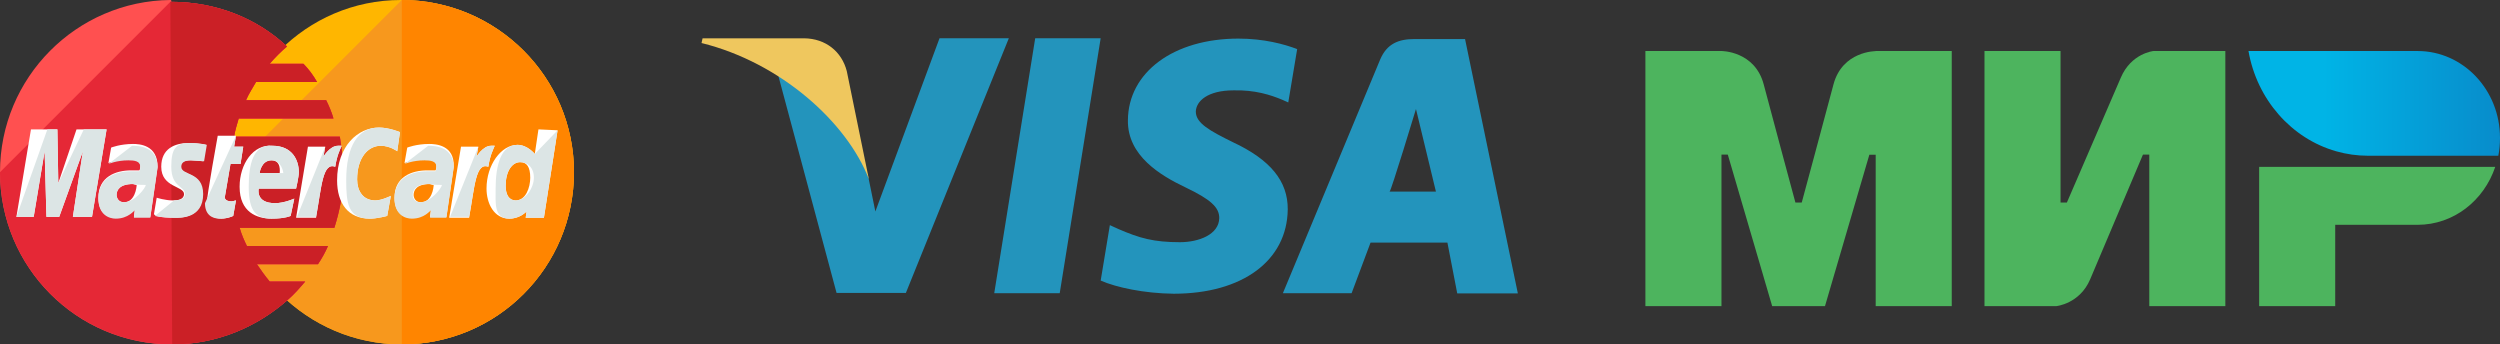 <svg width="196" height="27" viewBox="0 0 196 27" fill="none" xmlns="http://www.w3.org/2000/svg">
<rect x="0" y="0" width="196" height="27" fill="#333333" stroke="none"/>
<path d="M45 13.5C45 20.929 39 27 31.5 27C24.071 27 18 20.929 18 13.5C18 6.071 24 0 31.429 0C39 0 45 6.071 45 13.5Z" fill="#FFB600"/>
<path d="M31.5 0C38.928 0 45 6.071 45 13.5C45 20.929 39 27 31.5 27C24.071 27 18 20.929 18 13.5" fill="#F7981D"/>
<path d="M31.5 0C38.929 0 45 6.071 45 13.5C45 20.929 39 27 31.5 27" fill="#FF8500"/>
<path d="M13.357 0C6 0.071 0 6.071 0 13.5C0 20.929 6 27 13.5 27C17 27 20.143 25.643 22.571 23.5C23.071 23.071 23.5 22.571 23.929 22.071H21.143C20.786 21.643 20.429 21.143 20.143 20.714H24.929C25.214 20.286 25.5 19.786 25.714 19.286H19.357C19.143 18.857 18.929 18.357 18.786 17.857H26.214C26.643 16.5 26.929 15.071 26.929 13.571C26.929 12.571 26.786 11.643 26.643 10.714H18.357C18.429 10.214 18.571 9.786 18.714 9.286H26.143C26 8.786 25.786 8.286 25.571 7.857H19.286C19.5 7.357 19.786 6.929 20.071 6.429H24.857C24.571 5.929 24.214 5.429 23.786 5H21.143C21.571 4.5 22 4.071 22.5 3.643C20.143 1.429 16.929 0.143 13.429 0.143C13.429 -1.38368e-07 13.429 0 13.357 0Z" fill="#FF5050"/>
<path d="M0 13.5C0 20.928 6 27 13.5 27C17 27 20.143 25.643 22.571 23.5C23.071 23.071 23.5 22.571 23.929 22.071H21.143C20.786 21.643 20.429 21.143 20.143 20.714H24.929C25.214 20.286 25.5 19.786 25.714 19.286H19.357C19.143 18.857 18.929 18.357 18.786 17.857H26.214C26.643 16.5 26.929 15.071 26.929 13.571C26.929 12.571 26.786 11.643 26.643 10.714H18.357C18.429 10.214 18.571 9.786 18.714 9.286H26.143C26 8.786 25.786 8.286 25.571 7.857H19.286C19.5 7.357 19.786 6.929 20.071 6.429H24.857C24.571 5.929 24.214 5.429 23.786 5H21.143C21.571 4.5 22 4.071 22.5 3.643C20.143 1.429 16.929 0.143 13.429 0.143H13.357" fill="#E52836"/>
<path d="M13.5 27C17 27 20.143 25.643 22.572 23.5C23.072 23.071 23.5 22.571 23.929 22.071H21.143C20.786 21.643 20.429 21.143 20.143 20.714H24.929C25.215 20.286 25.5 19.786 25.715 19.286H19.357C19.143 18.857 18.929 18.357 18.786 17.857H26.215C26.643 16.5 26.929 15.071 26.929 13.571C26.929 12.571 26.786 11.643 26.643 10.714H18.357C18.429 10.214 18.572 9.786 18.715 9.286H26.143C26 8.786 25.786 8.286 25.572 7.857H19.286C19.5 7.357 19.786 6.929 20.072 6.429H24.857C24.572 5.929 24.215 5.429 23.786 5H21.143C21.572 4.5 22 4.071 22.5 3.643C20.143 1.429 16.929 0.143 13.429 0.143H13.357" fill="#CB2026"/>
<path d="M18.284 16.929L18.499 15.714C18.427 15.714 18.284 15.786 18.142 15.786C17.642 15.786 17.57 15.5 17.642 15.357L18.07 12.857H18.856L19.07 11.5H18.356L18.499 10.643H17.07C17.07 10.643 16.213 15.357 16.213 15.929C16.213 16.786 16.713 17.143 17.356 17.143C17.784 17.143 18.142 17 18.284 16.929Z" fill="white"/>
<path d="M18.785 14.643C18.785 16.642 20.142 17.142 21.285 17.142C22.357 17.142 22.785 16.928 22.785 16.928L23.071 15.571C23.071 15.571 22.285 15.928 21.571 15.928C19.999 15.928 20.285 14.785 20.285 14.785H23.214C23.214 14.785 23.428 13.857 23.428 13.5C23.428 12.571 22.928 11.428 21.357 11.428C19.857 11.285 18.785 12.857 18.785 14.643ZM21.285 12.571C22.071 12.571 21.928 13.5 21.928 13.571H20.357C20.357 13.5 20.499 12.571 21.285 12.571Z" fill="white"/>
<path d="M30.356 16.928L30.642 15.357C30.642 15.357 29.928 15.714 29.428 15.714C28.428 15.714 27.999 14.928 27.999 14.071C27.999 12.357 28.856 11.428 29.856 11.428C30.571 11.428 31.142 11.857 31.142 11.857L31.356 10.357C31.356 10.357 30.499 10 29.713 10C28.071 10 26.428 11.428 26.428 14.143C26.428 15.928 27.285 17.143 28.999 17.143C29.571 17.143 30.356 16.928 30.356 16.928Z" fill="white"/>
<path d="M10.427 11.286C9.427 11.286 8.713 11.571 8.713 11.571L8.499 12.786C8.499 12.786 9.141 12.5 10.07 12.5C10.57 12.5 10.999 12.571 10.999 13C10.999 13.286 10.927 13.357 10.927 13.357C10.927 13.357 10.499 13.357 10.284 13.357C9.07 13.357 7.713 13.857 7.713 15.5C7.713 16.785 8.57 17.071 9.07 17.071C10.07 17.071 10.499 16.428 10.57 16.428L10.499 17H11.784L12.356 13.071C12.356 11.357 10.927 11.286 10.427 11.286ZM10.713 14.5C10.713 14.714 10.57 15.857 9.713 15.857C9.284 15.857 9.141 15.5 9.141 15.286C9.141 14.928 9.356 14.428 10.427 14.428C10.642 14.5 10.713 14.5 10.713 14.5Z" fill="white"/>
<path d="M13.713 17.071C14.07 17.071 15.856 17.143 15.856 15.214C15.856 13.428 14.142 13.786 14.142 13.071C14.142 12.714 14.428 12.571 14.928 12.571C15.142 12.571 15.928 12.643 15.928 12.643L16.142 11.357C16.142 11.357 15.642 11.214 14.785 11.214C13.713 11.214 12.642 11.643 12.642 13.071C12.642 14.714 14.428 14.571 14.428 15.214C14.428 15.643 13.928 15.714 13.57 15.714C12.928 15.714 12.285 15.5 12.285 15.5L12.07 16.786C12.142 16.928 12.499 17.071 13.713 17.071Z" fill="white"/>
<path d="M42.214 10.143L41.928 12.071C41.928 12.071 41.357 11.357 40.571 11.357C39.285 11.357 38.143 12.928 38.143 14.786C38.143 15.928 38.714 17.143 39.928 17.143C40.785 17.143 41.285 16.571 41.285 16.571L41.214 17.071H42.643L43.714 10.214L42.214 10.143ZM41.571 13.928C41.571 14.714 41.214 15.714 40.428 15.714C39.928 15.714 39.643 15.286 39.643 14.571C39.643 13.428 40.143 12.714 40.785 12.714C41.285 12.714 41.571 13.071 41.571 13.928Z" fill="white"/>
<path d="M2.642 17L3.499 11.857L3.642 17H4.642L6.499 11.857L5.714 17H7.214L8.357 10.143H5.999L4.571 14.357L4.499 10.143H2.428L1.285 17H2.642Z" fill="white"/>
<path d="M24.784 17C25.213 14.643 25.284 12.714 26.284 13.071C26.427 12.143 26.642 11.786 26.784 11.428C26.784 11.428 26.713 11.428 26.499 11.428C25.856 11.428 25.356 12.286 25.356 12.286L25.499 11.5H24.142L23.213 17.071H24.784V17Z" fill="white"/>
<path d="M33.642 11.286C32.642 11.286 31.928 11.571 31.928 11.571L31.713 12.786C31.713 12.786 32.356 12.5 33.285 12.5C33.785 12.5 34.214 12.571 34.214 13C34.214 13.286 34.142 13.357 34.142 13.357C34.142 13.357 33.714 13.357 33.499 13.357C32.285 13.357 30.928 13.857 30.928 15.5C30.928 16.785 31.785 17.071 32.285 17.071C33.285 17.071 33.714 16.428 33.785 16.428L33.714 17H34.999L35.571 13.071C35.642 11.357 34.142 11.286 33.642 11.286ZM33.999 14.5C33.999 14.714 33.856 15.857 32.999 15.857C32.571 15.857 32.428 15.5 32.428 15.286C32.428 14.928 32.642 14.428 33.714 14.428C33.928 14.5 33.928 14.5 33.999 14.5Z" fill="white"/>
<path d="M36.786 17C37.215 14.643 37.286 12.714 38.286 13.071C38.429 12.143 38.643 11.786 38.786 11.428C38.786 11.428 38.715 11.428 38.501 11.428C37.858 11.428 37.358 12.286 37.358 12.286L37.501 11.5H36.143L35.215 17.071H36.786V17Z" fill="white"/>
<path d="M16.07 15.929C16.07 16.786 16.57 17.143 17.213 17.143C17.713 17.143 18.142 17 18.285 16.929L18.499 15.714C18.427 15.714 18.285 15.786 18.142 15.786C17.642 15.786 17.57 15.5 17.642 15.357L18.07 12.857H18.856L19.07 11.5H18.356L18.499 10.643" fill="#DCE5E5"/>
<path d="M19.5 14.643C19.5 16.642 20.143 17.142 21.286 17.142C22.357 17.142 22.786 16.928 22.786 16.928L23.071 15.571C23.071 15.571 22.286 15.928 21.571 15.928C20 15.928 20.286 14.785 20.286 14.785H23.214C23.214 14.785 23.429 13.857 23.429 13.5C23.429 12.571 22.929 11.428 21.357 11.428C19.857 11.285 19.5 12.857 19.5 14.643ZM21.286 12.571C22.071 12.571 22.214 13.5 22.214 13.571H20.357C20.357 13.5 20.5 12.571 21.286 12.571Z" fill="#DCE5E5"/>
<path d="M30.357 16.928L30.643 15.357C30.643 15.357 29.928 15.714 29.428 15.714C28.428 15.714 28 14.928 28 14.071C28 12.357 28.857 11.428 29.857 11.428C30.571 11.428 31.143 11.857 31.143 11.857L31.357 10.357C31.357 10.357 30.5 10 29.714 10C28.071 10 27.143 11.428 27.143 14.143C27.143 15.928 27.285 17.143 29 17.143C29.571 17.143 30.357 16.928 30.357 16.928Z" fill="#DCE5E5"/>
<path d="M8.499 12.857C8.499 12.857 9.141 12.571 10.07 12.571C10.57 12.571 10.999 12.643 10.999 13.071C10.999 13.357 10.927 13.428 10.927 13.428C10.927 13.428 10.499 13.428 10.284 13.428C9.07 13.428 7.713 13.928 7.713 15.571C7.713 16.857 8.57 17.143 9.07 17.143C10.07 17.143 10.499 16.5 10.57 16.5L10.499 17.071H11.784L12.356 13.143C12.356 11.5 10.927 11.428 10.356 11.428L8.499 12.857ZM11.427 14.5C11.427 14.714 10.57 15.857 9.713 15.857C9.284 15.857 9.141 15.5 9.141 15.286C9.141 14.928 9.356 14.428 10.427 14.428C10.642 14.5 11.427 14.5 11.427 14.5Z" fill="#DCE5E5"/>
<path d="M12.143 16.928C12.143 16.928 12.571 17.071 13.785 17.071C14.143 17.071 15.928 17.143 15.928 15.214C15.928 13.428 14.214 13.786 14.214 13.071C14.214 12.714 14.5 12.571 15 12.571C15.214 12.571 16 12.643 16 12.643L16.214 11.357C16.214 11.357 15.714 11.214 14.857 11.214C13.785 11.214 13.428 11.643 13.428 13.071C13.428 14.714 14.5 14.571 14.5 15.214C14.5 15.643 14 15.714 13.643 15.714" fill="#DCE5E5"/>
<path d="M41.928 12.071C41.928 12.071 41.357 11.357 40.571 11.357C39.285 11.357 38.857 12.928 38.857 14.786C38.857 15.928 38.714 17.143 39.928 17.143C40.785 17.143 41.285 16.571 41.285 16.571L41.214 17.071H42.642L43.714 10.214L41.928 12.071ZM41.857 13.928C41.857 14.714 41.214 15.714 40.428 15.714C39.928 15.714 39.642 15.286 39.642 14.571C39.642 13.428 40.142 12.714 40.785 12.714C41.285 12.714 41.857 13.071 41.857 13.928Z" fill="#DCE5E5"/>
<path d="M2.642 17L3.499 11.857L3.642 17H4.642L6.499 11.857L5.714 17H7.214L8.357 10.143H6.571L4.571 14.357L4.499 10.143H3.714L1.285 17H2.642Z" fill="#DCE5E5"/>
<path d="M23.285 17H24.785C25.214 14.643 25.285 12.714 26.285 13.071C26.428 12.143 26.642 11.786 26.785 11.428C26.785 11.428 26.714 11.428 26.499 11.428C25.857 11.428 25.357 12.286 25.357 12.286L25.499 11.5" fill="#DCE5E5"/>
<path d="M31.713 12.857C31.713 12.857 32.356 12.571 33.285 12.571C33.785 12.571 34.214 12.643 34.214 13.071C34.214 13.357 34.142 13.428 34.142 13.428C34.142 13.428 33.714 13.428 33.499 13.428C32.285 13.428 30.928 13.928 30.928 15.571C30.928 16.857 31.785 17.143 32.285 17.143C33.285 17.143 33.713 16.5 33.785 16.5L33.714 17.071H34.999L35.571 13.143C35.571 11.5 34.142 11.428 33.571 11.428L31.713 12.857ZM34.642 14.5C34.642 14.714 33.785 15.857 32.928 15.857C32.499 15.857 32.356 15.5 32.356 15.286C32.356 14.928 32.571 14.428 33.642 14.428C33.928 14.5 34.642 14.5 34.642 14.5Z" fill="#DCE5E5"/>
<path d="M35.285 17H36.785C37.214 14.643 37.285 12.714 38.285 13.071C38.428 12.143 38.642 11.786 38.785 11.428C38.785 11.428 38.714 11.428 38.499 11.428C37.857 11.428 37.357 12.286 37.357 12.286L37.499 11.5" fill="#DCE5E5"/>
<path d="M81.16 3L77.948 22.988H83.082L86.292 3H81.16ZM96.646 11.142C94.852 10.256 93.752 9.658 93.752 8.752C93.774 7.928 94.682 7.084 96.71 7.084C98.378 7.042 99.604 7.434 100.534 7.824L101 8.032L101.698 3.85C100.684 3.458 99.076 3.026 97.09 3.026C92.02 3.026 88.45 5.662 88.428 9.432C88.386 12.214 90.984 13.758 92.928 14.684C94.914 15.634 95.59 16.25 95.59 17.094C95.568 18.39 93.984 18.988 92.506 18.988C90.459 18.988 89.358 18.68 87.689 17.958L87.013 17.65L86.294 21.996C87.501 22.532 89.718 23.004 92.02 23.028C97.409 23.028 100.914 20.432 100.959 16.414C100.976 14.21 99.606 12.522 96.646 11.142ZM114.86 3.062H110.888C109.664 3.062 108.734 3.414 108.204 4.67L100.578 22.988H105.966L107.45 19.022H113.478L114.248 23.004H119L114.86 3.062ZM108.944 15.02C109.048 15.03 111.012 8.546 111.012 8.546L112.576 15.02C112.576 15.02 109.958 15.02 108.944 15.02ZM73.658 3L68.628 16.58L68.081 13.902C67.15 10.812 64.235 7.454 60.98 5.786L65.587 22.968H71.019L79.091 3.002H73.658V3Z" fill="#2394BC"/>
<path d="M66.388 5.577C65.996 4.053 64.746 3.025 63.048 3.003H55.082L55 3.373C61.214 4.905 66.43 9.619 68.122 14.053L66.388 5.577Z" fill="#EFC75E"/>
<g clip-path="url(#clip0_4099_2929)">
<path fill-rule="evenodd" clip-rule="evenodd" d="M147.054 4V4.009C147.046 4.009 144.437 4 143.742 6.629C143.104 9.039 141.307 15.694 141.257 15.878H140.76C140.76 15.878 138.922 9.074 138.276 6.62C137.58 3.991 134.963 4 134.963 4H129V24H134.963V12.122H135.211H135.46L138.938 24H143.079L146.557 12.131H147.054V24H153.017V4H147.054Z" fill="#4DB45E"/>
<path fill-rule="evenodd" clip-rule="evenodd" d="M168.835 4C168.835 4 167.087 4.166 166.268 6.096L162.044 15.878H161.547V4H155.584V24H161.216C161.216 24 163.046 23.825 163.866 21.904L168.007 12.122H168.504V24H174.467V4H168.835Z" fill="#4DB45E"/>
<path fill-rule="evenodd" clip-rule="evenodd" d="M177.117 13.083V24H183.08V17.625H189.54C192.356 17.625 194.741 15.729 195.627 13.083H177.117Z" fill="#4DB45E"/>
<path fill-rule="evenodd" clip-rule="evenodd" d="M189.54 4H176.281C176.944 7.808 179.652 10.865 183.155 11.86C183.95 12.087 184.787 12.21 185.648 12.21H195.868C195.959 11.755 196 11.293 196 10.812C196 7.048 193.11 4 189.54 4Z" fill="url(#paint0_linear_4099_2929)"/>
</g>
<defs>
<linearGradient id="paint0_linear_4099_2929" x1="176.283" y1="8.105" x2="196" y2="8.105" gradientUnits="userSpaceOnUse">
<stop offset="0.3" stop-color="#00B4E6"/>
<stop offset="1" stop-color="#088CCB"/>
</linearGradient>
<clipPath id="clip0_4099_2929">
<rect width="67" height="20" fill="white" transform="translate(129 4)"/>
</clipPath>
</defs>
</svg>
